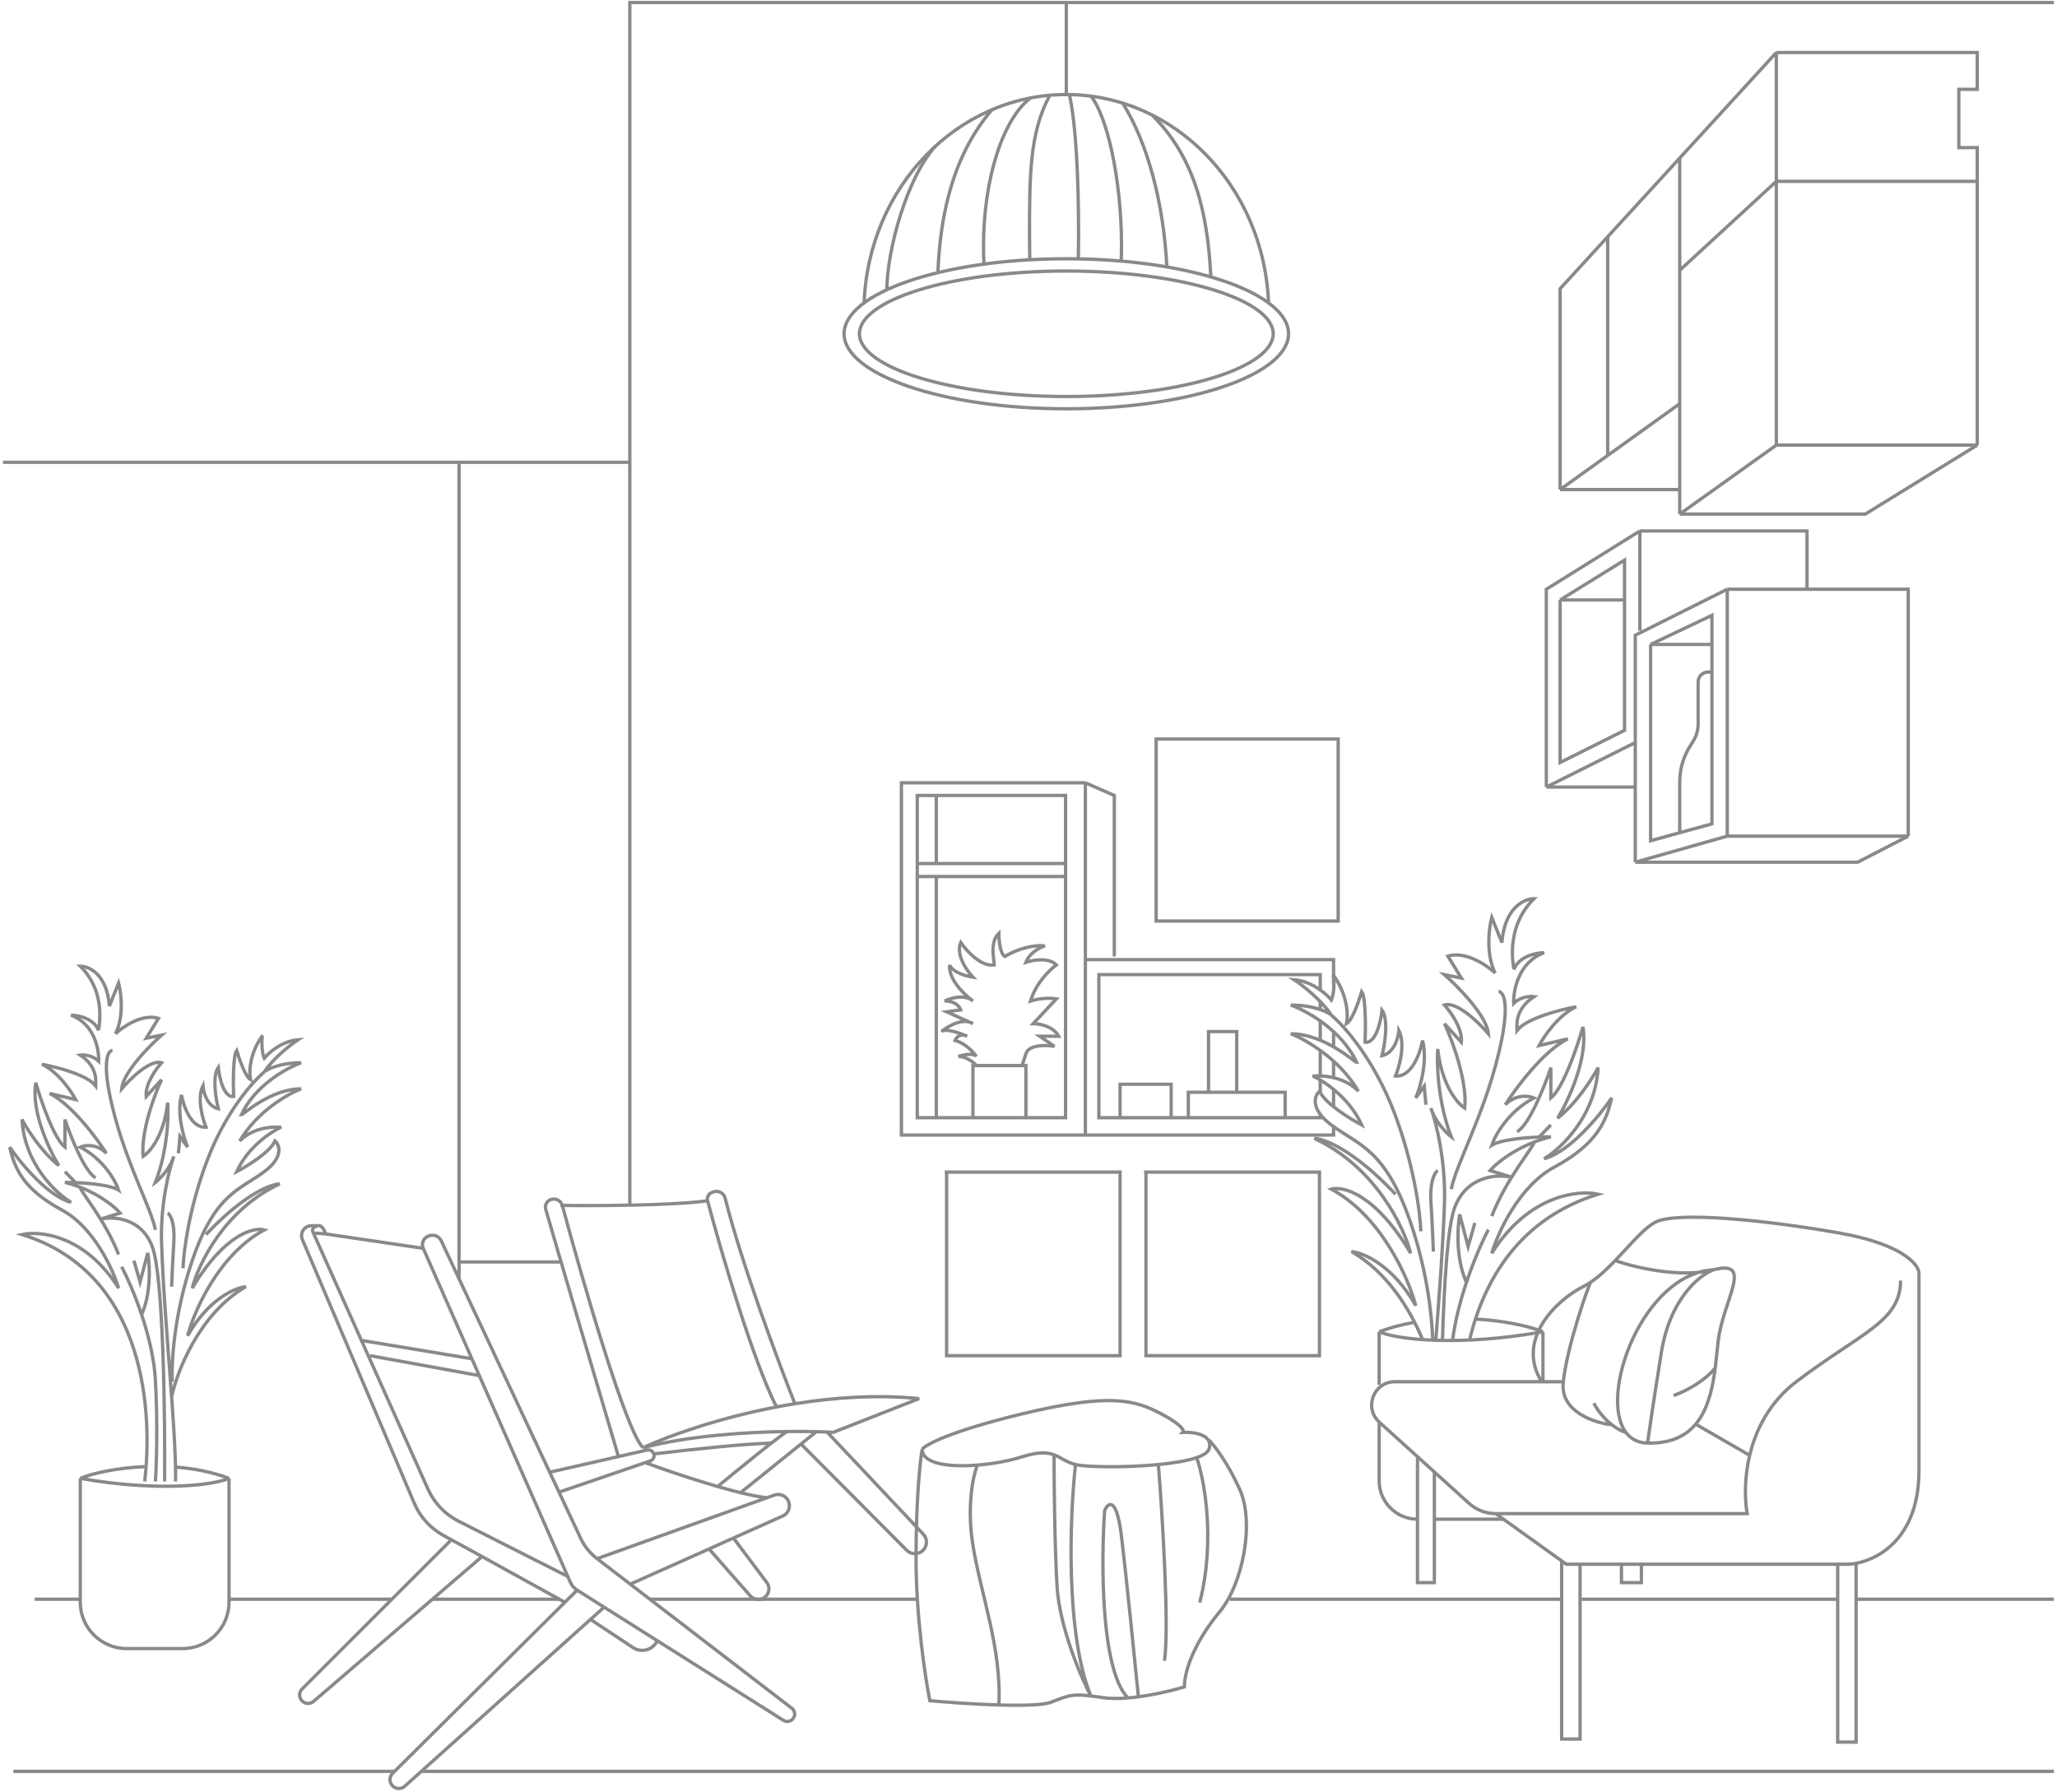 <?xml version="1.0" encoding="UTF-8"?> <svg xmlns="http://www.w3.org/2000/svg" width="621" height="541" viewBox="0 0 621 541" fill="none"> <path d="M384.379 100.767C384.379 103.216 382.771 105.643 379.636 107.932C376.513 110.212 371.96 112.287 366.29 114.038C354.956 117.539 339.267 119.711 321.916 119.711C304.565 119.711 288.876 117.539 277.542 114.038C271.872 112.287 267.32 110.212 264.196 107.932C261.061 105.643 259.453 103.216 259.453 100.767C259.453 98.318 261.061 95.891 264.196 93.602C267.32 91.321 271.872 89.246 277.542 87.495C288.876 83.995 304.565 81.822 321.916 81.822C339.267 81.822 354.956 83.995 366.29 87.495C371.96 89.246 376.513 91.321 379.636 93.602C382.771 95.891 384.379 98.318 384.379 100.767Z" stroke="#898989"></path> <path d="M389.009 100.767C389.009 103.75 387.245 106.666 383.883 109.389C380.525 112.107 375.636 114.578 369.55 116.662C357.383 120.829 340.542 123.415 321.917 123.415C303.292 123.415 286.451 120.829 274.284 116.662C268.198 114.578 263.308 112.107 259.951 109.389C256.589 106.666 254.824 103.75 254.824 100.767C254.824 97.784 256.589 94.867 259.951 92.145C263.308 89.426 268.198 86.956 274.284 84.872C286.451 80.705 303.292 78.119 321.917 78.119C340.542 78.119 357.383 80.705 369.55 84.872C375.636 86.956 380.525 89.426 383.883 92.145C387.245 94.867 389.009 97.784 389.009 100.767Z" stroke="#898989"></path> <path d="M382.955 91.045C381.385 56.242 354.658 28.545 321.917 28.545C289.031 28.545 262.213 56.488 260.859 91.507" stroke="#898989"></path> <path d="M321.91 28.082V0.767" stroke="#898989"></path> <path d="M282.464 44.06C273.668 53.782 267.801 75.666 267.75 87.341M299.552 33.042C287.978 46.468 283.879 64.037 283.147 82.248M311.257 29.476C302.929 35.599 296.916 53.641 296.916 74.378C296.916 76.258 296.965 78.112 297.061 79.933M316.823 29.008C310.805 40.119 310.805 53.442 310.805 71.137C310.805 73.494 310.829 75.812 310.875 78.082M322.843 28.545C324.839 37.502 325.619 53.746 325.619 71.137C325.619 73.494 325.595 75.812 325.548 78.082M329.324 29.008C333.954 34.563 338.582 53.25 338.582 74.378C338.582 75.865 338.551 77.336 338.491 78.788M339.046 31.322C346.329 43.027 351.296 60.858 352.288 80.859M347.839 34.736C360.339 47.236 364.539 63.372 365.532 83.374" stroke="#898989"></path> <path d="M327.671 342.68H272.137V236.333H327.671M327.671 342.68C327.671 322.006 327.671 305.853 327.671 289.721M327.671 342.68H402.599V340.048M327.671 236.333L336.403 240.153V288.761M327.671 236.333C327.671 257.19 327.671 273.445 327.671 289.721M327.671 289.721H402.599V297.396M402.599 334.05C402.599 334.05 402.599 330.795 402.599 328.71M402.599 325.052V320.37M402.599 311.445V315.908M398.576 298.673V294.242H331.744V337.443H338.147M398.576 302.205V304.891M398.576 308.221V314.13M398.576 317.407V324.767M398.576 326.11C398.576 327.44 398.576 328.621 398.576 329.76M338.147 337.443V327.343H353.568V337.443M338.147 337.443H353.568M353.568 337.443H358.747M358.747 337.443V329.76H364.847M358.747 337.443H387.979M387.979 337.443H398.576C398.576 337.074 398.576 336.718 398.576 336.371M387.979 337.443V329.76H373.363M364.847 329.76V311.445H373.363V329.76M364.847 329.76H373.363M276.92 260.708V240.153H282.675M276.92 260.708V264.621M276.92 260.708H282.675M321.689 260.708V240.153H282.675M321.689 260.708C321.689 262.038 321.689 263.341 321.689 264.621M321.689 260.708H282.675M321.689 264.621C321.689 292.192 321.689 308.806 321.689 337.443H309.72M321.689 264.621H282.675M276.92 264.621V337.443H282.675M276.92 264.621H282.675M282.675 240.153V260.708M282.675 264.621V337.443M282.675 337.443H293.723M293.723 337.443V321.704H294.759M293.723 337.443H309.72M309.72 337.443V321.704H308.569M294.759 321.704C294.03 320.822 291.928 319.034 289.35 318.942C290.731 318.466 293.746 317.8 294.759 318.942C293.877 317.652 291.352 314.884 288.314 314.13C288.621 313.272 289.787 311.812 291.997 312.843C289.887 311.911 285.368 310.328 284.171 311.445C286.127 309.845 290.777 307.124 293.723 309.045L285.782 305.477L290.04 304.891C289.772 303.995 288.429 302.205 285.207 302.205C287.01 301.309 291.237 300.056 293.723 302.205C291.191 300.38 286.242 295.649 286.703 291.321C286.933 292.204 288.659 294.175 293.723 295.004C291.843 293.048 288.475 288.214 290.04 284.531C291.767 287.063 296.209 291.966 300.168 291.321C300.168 289.721 298.672 284.531 301.549 281.769C301.549 283.78 301.917 287.994 303.39 288.761C305.347 287.505 310.503 285.107 315.475 285.567C314.055 285.974 310.917 287.534 309.72 290.516C311.868 289.811 316.717 288.984 318.927 291.321C317.009 292.669 312.758 296.733 311.101 302.205C312.406 301.778 315.797 301.052 318.927 301.564L311.907 309.045C313.787 309.045 317.96 309.804 319.618 312.843H313.863L318.352 315.908C315.858 315.461 310.641 315.282 309.72 318.137L308.569 321.704M294.759 321.704H308.569M285.207 353.861H285.782M285.782 353.861H338.147V409.287H285.782V353.861ZM345.393 353.861H345.969M345.969 353.861H398.333V409.287H345.969V353.861ZM349.038 223.111V278.064H403.991V223.111H349.038Z" stroke="#898989"></path> <path d="M43.678 447.248C45.993 427.804 44.789 384.563 6.641 372.711C12.197 371.477 25.808 372.989 35.808 388.915C34.11 383.205 28.308 370.489 18.678 365.304C6.641 358.822 4.326 352.341 2.938 346.322C6.178 351.106 14.419 361.137 21.456 362.989C16.826 360.211 7.382 351.322 6.641 337.989C8.184 340.921 12.567 347.804 17.752 351.878C14.82 347.094 9.326 335.396 10.808 326.878C12.351 332.279 16.271 343.73 19.604 346.322V337.989C21.302 343.082 25.53 353.73 28.863 355.582M52.938 447.248C53.092 446.168 53.123 440.119 52.012 424.563C51.945 423.629 51.878 422.703 51.812 421.785M49.697 447.248C49.851 427.341 49.326 385.304 45.993 376.415C42.66 367.526 34.11 367.156 30.252 368.082L36.271 366.23C34.762 364.47 30.55 360.907 24.234 358.445M19.604 353.73L22.845 357.043M22.845 357.043C21.612 356.992 20.496 356.97 19.604 356.97C21.252 357.382 22.797 357.885 24.234 358.445M22.845 357.043C27.374 357.232 33.479 357.83 35.808 359.285C34.882 356.508 31.271 350.026 24.234 346.322C25.623 345.705 29.141 345.211 32.104 348.174C29.172 343.545 21.641 333.452 14.975 330.119L22.845 331.97C21.456 329.347 17.474 323.545 12.66 321.322C16.981 322.094 26.271 324.47 28.863 327.804C28.863 326.878 29.789 322.248 24.234 318.545C25.314 318.39 27.938 318.545 29.789 320.396C29.944 316.847 28.493 309.1 21.456 306.508C23.616 306.508 28.308 307.433 29.789 311.137C29.581 310.674 32.567 300.026 24.234 291.693C26.857 291.693 32.289 294.1 33.03 303.73L35.808 296.785C36.58 299.717 37.474 306.878 34.882 312.063C37.197 309.903 43.03 305.952 47.845 307.433L44.141 313.452L48.771 312.526C44.913 315.921 37.104 323.915 36.734 328.73C39.357 325.643 45.438 319.748 48.771 320.859C47.073 322.711 43.771 327.341 44.141 331.045L48.771 325.952C46.61 330.582 42.474 341.693 43.215 349.1C45.221 347.866 49.512 342.896 50.623 332.896C50.931 336.909 50.623 347.341 46.919 356.97C48.308 355.89 51.363 352.804 52.474 349.1C51.086 352.958 48.401 363.545 48.771 375.026C49.212 388.688 50.491 403.609 51.812 421.785M24.234 358.445C24.234 359.748 31.641 368.082 35.808 378.73M36.734 382.433C38.288 385.387 40.673 390.675 42.752 396.9M46.919 447.248C47.228 442.619 47.66 430.026 46.919 416.693C46.551 410.076 44.8 403.033 42.752 396.9M40.438 380.582L42.289 387.063L44.604 378.267C45.221 381.739 45.715 390.326 42.752 396.9M33.956 317.156C32.567 317.156 30.623 320.582 33.956 334.285C38.123 351.415 45.53 364.378 46.919 371.322M53.863 348.174L54.326 343.082L56.641 346.322C55.407 343.39 53.308 336.137 54.789 330.582C55.407 333.977 57.752 340.674 62.197 340.304C61.117 337.68 59.419 331.508 61.271 327.804C61.425 329.81 62.567 334.008 65.9 334.748C65.129 331.662 64.049 324.841 65.9 322.248C66.209 325.335 67.567 331.415 70.53 331.045C70.376 327.032 70.345 318.637 71.456 317.156C72.228 319.779 74.141 325.211 75.623 325.952C75.16 323.791 75.252 318.082 79.326 312.526C78.996 312.989 78.863 317.619 79.789 319.47C81.178 317.773 85.16 314.285 89.975 313.915C87.66 315.458 82.382 319.563 79.789 323.637M79.789 323.637C80.095 323.174 83.956 320.859 90.9 320.859C86.579 322.403 76.919 327.711 72.845 336.6C73.308 336.6 81.641 328.73 90.9 328.73C86.888 330.273 77.567 335.582 72.382 344.47C72.845 344.008 76.549 339.841 84.882 340.304C81.796 341.693 74.789 346.322 71.456 353.73C74.697 352.032 81.549 347.804 83.03 344.47C84.419 345.705 85.715 349.285 79.789 353.73C72.382 359.285 64.975 360.211 58.03 380.582C52.474 396.878 51.703 411.754 52.012 417.156M79.789 323.637C76.394 326.415 68.215 335.582 62.66 350.026C57.104 364.47 55.407 377.958 55.252 382.896M51.812 421.785C53.421 414.069 60.16 396.6 74.234 388.452C70.993 388.761 62.938 392.156 56.641 403.267C58.647 395.705 66.086 378.73 79.789 371.322C76.549 370.42 67.66 372.675 58.03 388.915C59.882 381.662 67.752 365.211 84.419 357.433C81.762 357.472 73.597 360.581 62.197 372.711M50.623 366.23C51.394 366.693 52.845 369.1 52.474 375.026C52.104 380.952 51.878 386.446 51.812 388.452" stroke="#898989"></path> <path d="M24.234 446.322C47.197 450.396 64.204 448.483 69.142 446.322M24.234 446.322V483.711C24.234 491.443 30.502 497.711 38.234 497.711H55.142C62.874 497.711 69.142 491.443 69.142 483.711V446.322M24.234 446.322C28.077 444.754 35.308 443.153 43.679 442.785M69.142 446.322C64.016 444.386 58.51 443.349 53.123 442.93" stroke="#898989"></path> <path d="M458.003 341.672C461.674 339.633 466.33 327.908 468.199 322.3V331.476C471.869 328.622 476.185 316.013 477.885 310.066C479.516 319.446 473.466 332.326 470.238 337.594C475.947 333.108 480.773 325.529 482.473 322.3C481.657 336.982 471.257 346.77 466.16 349.828C473.908 347.789 482.982 336.744 486.551 331.476C485.021 338.103 482.473 345.24 469.218 352.377C458.615 358.087 452.226 372.089 450.356 378.376C461.368 360.84 476.355 359.174 482.473 360.534C458.888 367.861 448.127 386.084 443.676 404.448M468.199 339.633L464.63 343.281M464.63 343.281C465.988 343.225 467.217 343.201 468.199 343.201C466.385 343.655 464.683 344.209 463.101 344.825M464.63 343.281C459.643 343.489 452.921 344.147 450.356 345.75C451.376 342.692 455.352 335.555 463.101 331.476C461.572 330.797 457.697 330.253 454.435 333.515C457.663 328.418 465.956 317.304 473.297 313.634L464.63 315.673C466.16 312.784 470.544 306.395 475.845 303.948C471.087 304.798 460.858 307.415 458.003 311.085C458.003 310.066 456.984 304.968 463.101 300.89C461.911 300.72 459.023 300.89 456.984 302.929C456.814 299.02 458.411 290.49 466.16 287.635C463.781 287.635 458.615 288.655 456.984 292.733C457.213 292.223 453.925 280.498 463.101 271.322C460.212 271.322 454.231 273.973 453.415 284.577L450.356 276.93C449.507 280.159 448.521 288.043 451.376 293.753C448.827 291.374 442.404 287.024 437.102 288.655L441.18 295.282L436.083 294.262C440.331 298.001 448.929 306.803 449.337 312.105C446.448 308.706 439.753 302.215 436.083 303.438C437.952 305.478 441.588 310.575 441.18 314.654L436.083 309.046C438.462 314.144 443.016 326.379 442.2 334.535C439.991 333.176 435.267 327.704 434.044 316.693C433.704 321.111 434.043 332.598 438.122 343.201C436.592 342.012 433.228 338.613 432.004 334.535C433.534 338.783 436.49 350.44 436.083 363.083C435.682 375.512 434.65 388.887 433.484 404.448M463.101 344.825C456.146 347.536 451.508 351.459 449.847 353.397L456.474 355.436C452.226 354.416 442.812 354.824 439.141 364.612C437.096 370.067 436.011 386.857 435.48 404.448M463.101 344.825C463.101 346.26 454.944 355.436 450.356 367.161M449.337 371.239C447.625 374.492 444.999 380.314 442.71 387.169M445.259 369.2L443.22 376.337L440.671 366.651C439.991 370.474 439.447 379.93 442.71 387.169M442.71 387.169C440.916 392.542 439.329 398.548 438.551 404.448M452.396 299.36C453.925 299.36 456.066 303.133 452.396 318.222C447.808 337.084 439.651 351.358 438.122 359.004M430.475 333.515L429.965 327.908L427.416 331.476C428.776 328.248 431.087 320.261 429.455 314.144C428.776 317.882 426.193 325.257 421.299 324.849C422.489 321.96 424.358 315.163 422.319 311.085C422.149 313.294 420.891 317.916 417.221 318.732C418.07 315.333 419.26 307.823 417.221 304.968C416.881 308.366 415.386 315.061 412.123 314.654C412.293 310.236 412.327 300.992 411.103 299.36C410.254 302.249 408.147 308.23 406.515 309.046C407.025 306.667 406.923 300.38 402.437 294.262C402.801 294.772 402.947 299.87 401.927 301.909C400.398 300.04 396.014 296.2 390.712 295.792C393.261 297.491 399.073 302.011 401.927 306.497M401.927 306.497C401.591 305.987 397.339 303.438 389.693 303.438C394.451 305.138 405.088 310.983 409.574 320.771C409.064 320.771 399.888 312.105 389.693 312.105C394.111 313.804 404.374 319.649 410.084 329.437C409.574 328.927 405.496 324.339 396.32 324.849C399.718 326.379 407.433 331.476 411.103 339.633C407.535 337.764 399.99 333.108 398.359 329.437C396.83 330.797 395.402 334.739 401.927 339.633C410.084 345.75 418.24 346.77 425.887 369.2C430.672 383.236 432.234 396.315 432.525 404.193M401.927 306.497C405.666 309.556 414.672 319.649 420.789 335.555C426.907 351.46 428.776 366.311 428.946 371.749M421.299 360.534C408.746 347.177 399.756 343.753 396.83 343.711C415.182 352.275 423.848 370.39 425.887 378.376C415.284 360.494 405.496 358.011 401.927 359.004C417.017 367.161 425.207 385.853 427.416 394.179C420.483 381.945 411.613 378.206 408.045 377.866C418.736 384.056 425.582 395.13 429.383 404.193M434.044 353.397C433.194 353.907 431.597 356.558 432.004 363.083C432.412 369.608 432.661 375.657 432.735 377.866" stroke="#898989"></path> <path d="M465.812 402.069C440.527 406.555 421.802 404.448 416.364 402.069M465.812 402.069C461.754 400.413 454.265 398.724 445.529 398.231M465.812 402.069V417.156M416.364 402.069C419.799 400.771 423.389 399.84 427.01 399.207M416.364 402.069V418.082M453.862 458.655H433.029M427.936 458.655V458.655C421.545 458.655 416.364 453.474 416.364 447.082V429.656" stroke="#898989"></path> <path d="M278.399 437.526C277.781 441.075 276.547 452.619 276.547 470.396C276.547 488.174 279.325 506.508 280.714 513.452C290.899 514.378 312.473 515.767 317.288 513.915C323.306 511.6 323.769 511.137 333.028 512.526C340.436 513.637 352.473 510.829 357.565 509.285C357.565 503.73 361.269 494.933 368.214 486.6C375.158 478.267 378.862 459.748 374.232 449.563C370.528 441.415 366.516 436.291 364.973 434.748M278.399 437.526C279.479 436.137 287.01 432.063 308.491 426.878C335.343 420.396 342.751 422.711 350.621 426.878C356.917 430.211 357.565 431.971 357.102 432.433C360.343 432.279 366.454 433.082 364.973 437.526C364.638 438.531 363.288 439.369 361.269 440.06M278.399 437.526C278.399 441.966 286.535 442.999 295.065 442.321M324.695 442.156C321.866 441.448 320.358 440.021 318.214 439.218M324.695 442.156C322.997 457.279 321.547 493.127 329.325 512.016C326.238 506.306 319.88 491.045 319.139 479.193C318.399 467.341 318.214 447.605 318.214 439.218M324.695 442.156C327.83 442.939 339.662 443.133 349.71 442.156M295.065 442.321C299.879 441.938 304.817 441.01 308.491 439.841C313.49 438.25 316.147 438.444 318.214 439.218M295.065 442.321C293.831 445.352 291.825 454.378 293.677 466.23C295.991 481.045 302.473 497.711 301.547 514.841M340.436 512.526C332.288 504.008 332.411 471.322 333.491 456.045C334.572 453.575 337.102 451.693 338.584 463.915C340.065 476.137 342.596 501.625 343.677 512.273M349.71 442.156C350.935 457.588 353.016 491.415 351.547 501.415M349.71 442.156C354.249 441.714 358.424 441.033 361.269 440.06M361.269 440.06C363.584 446.777 367.01 464.933 362.195 483.822" stroke="#898989"></path> <path d="M94.604 372.248L129.208 449.574C131.082 453.76 134.337 457.175 138.428 459.247L171.417 475.952M94.604 372.248C94.218 371.605 94.089 370.424 95.993 370.05M94.604 372.248L98.308 372.53M127.772 376.878V376.878C127.116 375.388 127.883 373.655 129.428 373.14L129.617 373.077C131.035 372.605 132.582 373.269 133.216 374.622L165.947 444.471M127.772 376.878L142.456 410.211M127.772 376.878L98.308 372.53M142.456 410.211L108.956 404.656M142.456 410.211C143.225 411.956 143.972 413.652 144.7 415.304M144.7 415.304L111.734 409.285M144.7 415.304C154.749 438.116 161.168 452.686 171.417 475.952M171.417 475.952C171.67 476.526 171.925 477.105 172.183 477.689C172.614 478.669 173.328 479.498 174.234 480.07V480.07M98.308 372.53C97.567 370.164 96.456 369.891 95.993 370.05M95.993 370.05H94.044C91.895 370.05 90.443 372.244 91.282 374.222L125.058 453.815C126.816 457.958 129.92 461.386 133.867 463.547L136.271 464.863M170.53 483.747L145.53 469.93M174.234 480.07L118.522 535.383C117.377 536.52 117.491 538.403 118.764 539.393V539.393C119.786 540.188 121.231 540.137 122.195 539.272L182.38 485.211M174.234 480.07C177.077 481.864 179.781 483.571 182.38 485.211M182.38 485.211C188.164 488.862 193.422 492.181 198.516 495.396M178.256 488.915L191.124 497.42C193.337 498.882 196.306 498.363 197.891 496.235L198.516 495.396M198.516 495.396C210.526 502.977 221.616 509.977 236.496 519.37C237.43 519.959 238.655 519.775 239.373 518.937V518.937C240.203 517.969 240.051 516.503 239.039 515.726L190.271 478.267M145.53 469.93L94.672 513.653C93.609 514.567 92.008 514.454 91.085 513.399V513.399C90.2 512.387 90.251 510.861 91.202 509.911L136.271 464.863M145.53 469.93L136.271 464.863M190.271 478.267L236.304 457.686C238.224 456.827 238.911 454.449 237.744 452.699V452.699C236.879 451.401 235.24 450.859 233.771 451.385L231.641 452.149M190.271 478.267L180.252 470.571M180.252 470.571V470.571C178.123 468.935 176.417 466.813 175.277 464.381L168.768 450.489M180.252 470.571L231.641 452.149M231.641 452.149C228.864 452.058 217.66 449.841 195.067 441.693M165.947 444.471L195.367 437.774C196.029 437.623 196.717 437.878 197.122 438.423V438.423C197.812 439.354 197.397 440.687 196.301 441.062L168.768 450.489M165.947 444.471L168.768 450.489" stroke="#898989"></path> <path d="M620.065 0.767H190.139V139.563M190.139 139.563H138.584M190.139 139.563V364.001M0.898 139.563H138.584M138.584 139.563V381.001M138.584 386.137V381.001M169.603 381.001H138.584M4.046 534.782C5.591 534.782 51.246 534.782 119.022 534.782M620.065 534.782C486.673 534.782 265.294 534.782 127.396 534.782M10.47 482.814H24.289M620.065 482.814H560.417M69.37 482.814H118.138M130.687 482.814H169.1M196.081 482.814H276.673M371.342 482.814H471.25M477.525 482.814H554.84" stroke="#898989"></path> <path d="M186.732 439.841C180.207 417.683 167.862 376.006 164.761 365.126C164.352 363.691 165.251 362.307 166.718 362.04V362.04C168.086 361.792 169.414 362.631 169.776 363.974C176.205 387.843 189.126 432.407 194.139 437.063M233.028 435.674C224.145 435.943 209.181 437.533 197.698 438.915M194.139 437.063C207.956 433.481 224.925 432.344 237.658 432.187M194.139 437.063C201.924 433.477 216.828 428.126 234.417 424.769M237.658 432.187C235.806 433.125 222.997 443.545 216.825 448.637M237.658 432.187C240.907 432.147 243.88 432.171 246.454 432.234M246.454 432.234L241.825 435.959M246.454 432.234C247.62 432.262 248.704 432.299 249.695 432.341M223.769 450.489L241.825 435.959M241.825 435.959L273.733 468.033C275.048 469.355 277.171 469.408 278.55 468.154V468.154C279.993 466.842 280.08 464.603 278.743 463.183L249.695 432.341M249.695 432.341C250.355 432.37 250.973 432.401 251.547 432.433L277.473 422.248C264.854 421 251.928 421.877 239.973 423.793M221.454 464.378L231.492 477.762C233.079 479.877 231.569 482.896 228.925 482.896V482.896C228.002 482.896 227.124 482.499 226.514 481.806L214.047 467.619M239.973 423.793C234.835 410.826 223.805 381.167 218.915 361.728C218.527 360.183 216.893 359.302 215.396 359.847L214.921 360.019C213.901 360.39 213.332 361.477 213.612 362.526V362.526M239.973 423.793C238.095 424.095 236.242 424.421 234.417 424.769M234.417 424.769C227.296 410.686 217.893 378.548 213.612 362.526M169.139 363.915C179.343 364.069 202.523 364.008 213.612 362.526" stroke="#898989"></path> <path d="M596.921 134.378H536.273M596.921 134.378V54.748M596.921 134.378L563.124 155.211H507.106M536.273 134.378V54.748M536.273 134.378L507.106 155.211M536.273 15.859H596.921V26.971H591.365V44.563H596.921V54.748M536.273 15.859V54.748M536.273 15.859L507.106 47.715M596.921 54.748H536.273M536.273 54.748L507.106 81.6M470.995 147.804V87.156L485.347 71.481M470.995 147.804L485.347 137.5M470.995 147.804H507.106M507.106 121.878V81.6M507.106 121.878L485.347 137.5M507.106 121.878V147.804M507.106 47.715V81.6M507.106 47.715L485.347 71.481M507.106 155.211V147.804M485.347 71.481V137.5M545.532 177.896V160.304H495.069M495.069 160.304C495.069 172.056 495.069 178.645 495.069 190.396M495.069 160.304L466.828 177.896V237.619M466.828 237.619L493.68 224.193M466.828 237.619H493.68M493.68 224.193V191.785L521.458 177.896M493.68 224.193V237.619M521.458 177.896V252.433M521.458 177.896H576.087V252.433M521.458 252.433H576.087M521.458 252.433L493.68 260.304M576.087 252.433L560.81 260.304H493.68M493.68 260.304V237.619M498.31 194.563V253.822L507.106 251.403M498.31 194.563L516.828 185.767V194.563M498.31 194.563H516.828M516.828 194.563V202.896M516.828 202.896V248.73L507.106 251.403M516.828 202.896H515.661C514.005 202.896 512.661 204.24 512.661 205.896V218.521C512.661 220.412 512.126 222.263 511.116 223.861L510.196 225.318C508.177 228.515 507.106 232.218 507.106 235.998V251.403M470.995 181.137V230.211L490.439 220.489V181.137M470.995 181.137L490.439 169.1V181.137M470.995 181.137H490.439" stroke="#898989"></path> <path d="M451.549 456.97L471.456 471.252M465.437 417.156C457.567 404.656 469.604 392.619 477.937 388.452C478.717 388.062 479.489 387.603 480.252 387.089M573.771 386.6C573.771 399.1 561.734 402.341 542.289 417.156C534.163 423.347 530.063 431.661 528.22 439.378M528.22 439.378C526.536 446.434 526.737 452.99 527.475 456.97H451.544C448.567 456.97 445.697 455.864 443.49 453.867L433.03 444.397M528.22 439.378L512.197 430.119M471.919 417.156H421.1C414.695 417.156 411.654 425.046 416.403 429.345L427.937 439.787M487.617 380.582C492.068 375.948 496.127 370.93 499.697 369.008C505.715 365.767 531.641 368.082 555.252 372.248C574.141 375.582 579.172 381.662 579.326 384.285C579.326 395.088 579.326 422.156 579.326 444.008C579.326 463.68 567.82 470.57 560.345 471.974M487.617 380.582C493.341 382.588 507.289 385.952 517.289 383.359M487.617 380.582C485.266 383.028 482.807 385.368 480.252 387.089M517.289 383.359C529.789 380.119 520.067 392.619 518.678 405.119C518.406 407.573 518.168 410.26 517.816 412.989M517.289 383.359C495.984 384.543 482.412 421.367 490.9 432.512M517.289 383.359C513.123 384.903 504.141 392.063 501.549 408.359C498.956 424.656 497.691 433.359 497.382 435.674M497.382 435.674C494.508 435.606 492.373 434.445 490.9 432.512M497.382 435.674C513.008 436.046 516.376 424.159 517.816 412.989M480.252 387.089C479.789 387.393 472.845 406.97 471.919 417.619C471.178 426.137 481.178 429.501 486.271 430.119M481.178 423.637C482.258 425.85 485.715 430.723 490.9 432.512M517.816 412.989C516.561 414.687 512.289 418.73 505.252 421.322M554.789 472.248H558.03C558.738 472.217 559.517 472.129 560.345 471.974M554.789 472.248V525.952H560.345V471.974M554.789 472.248H495.53M477.012 472.248H472.845L471.456 471.252M477.012 472.248V525.026H471.456V471.252M477.012 472.248H489.512M489.512 472.248V477.804H495.53V472.248M489.512 472.248H495.53M433.03 444.397V477.804H427.937V439.787M433.03 444.397L427.937 439.787" stroke="#898989"></path> </svg> 
